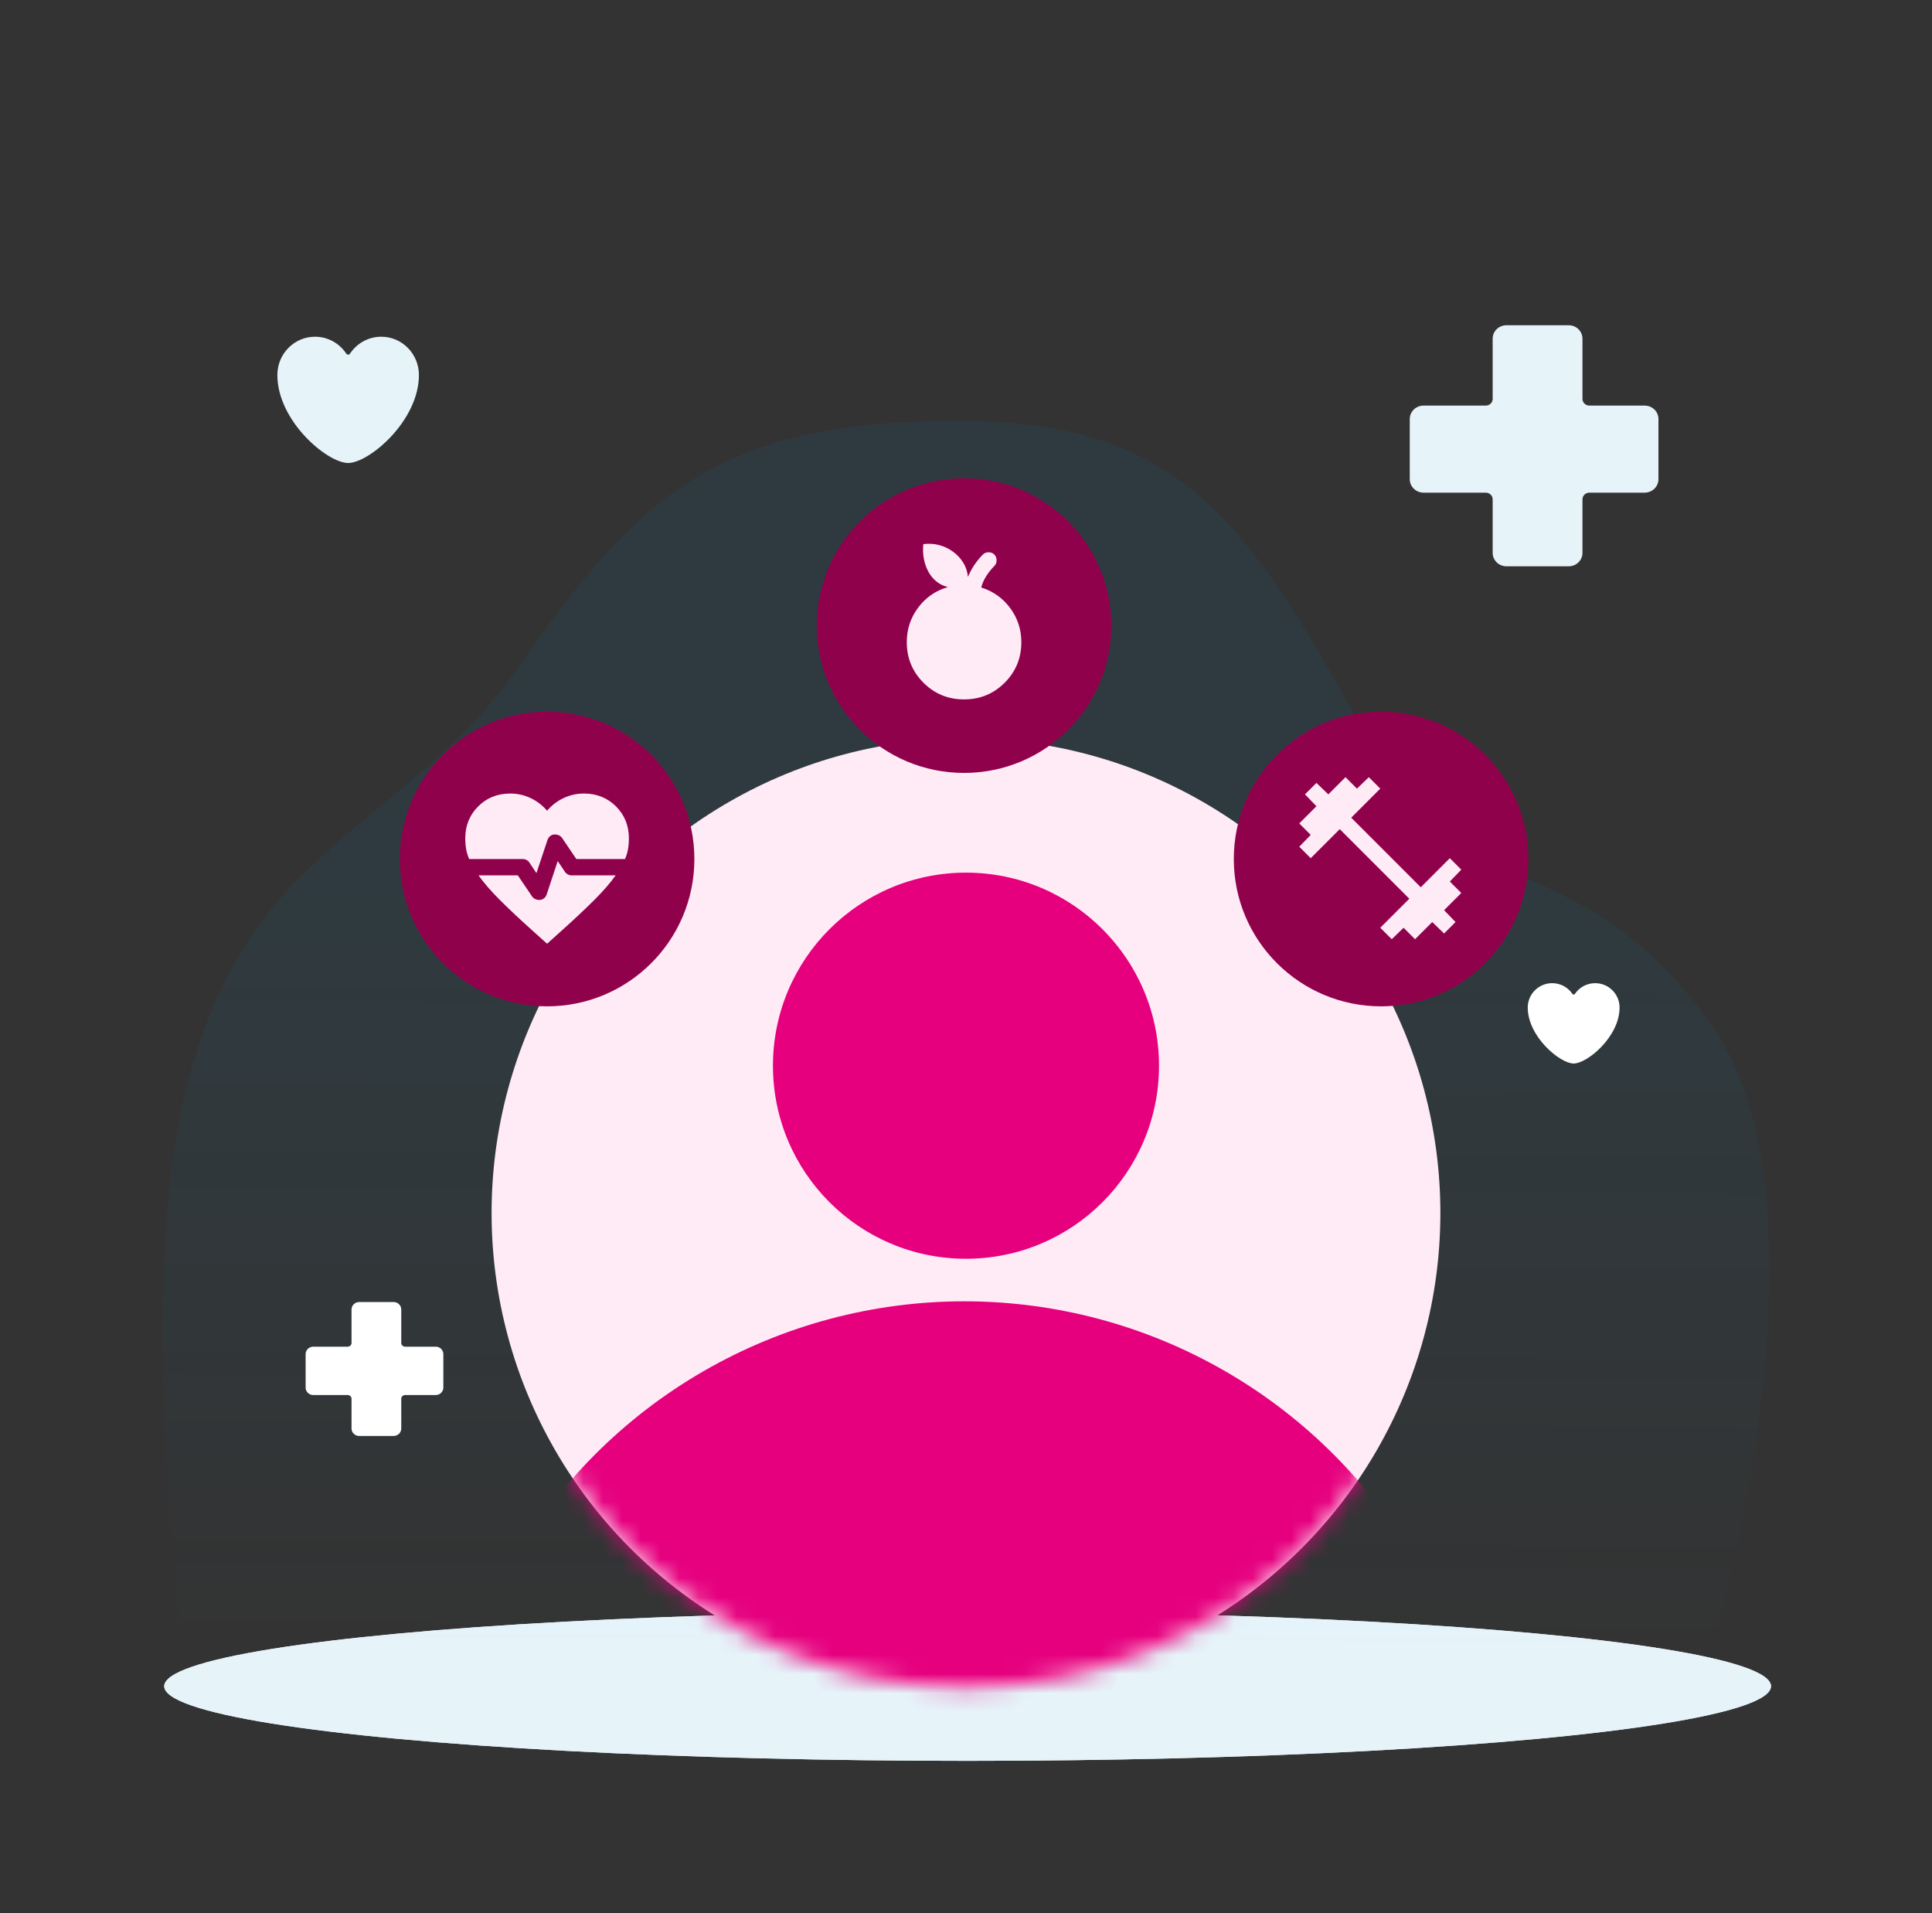 <svg id="mtl_icon-lifestyle" width="101" height="100" viewBox="0 0 101 100" fill="none" xmlns="http://www.w3.org/2000/svg">
<rect x="0" y="0" width="101" height="100" fill="#333333" stroke="none"/>
<ellipse cx="50.584" cy="88.137" rx="42" ry="3.9" fill="#E8EAEE"/>
<ellipse cx="50.584" cy="88.137" rx="42" ry="3.9" fill="#E6F4FA"/>
<path d="M9.564 57.635C12.695 43.81 21.054 43.758 27.432 34.438C33.811 25.118 38.512 22 50.178 22C61.844 22 65.278 27.487 71.057 37.812C76.835 48.138 82.342 43.747 89.374 53.432C96.407 63.118 89.374 86.6 89.374 86.6H9.564C9.564 86.6 7.17 68.21 9.564 57.635Z" fill="url(#paint0_linear_2359_18030)"/>
<path d="M19.932 17.6C19.25 17.6 18.65 17.951 18.297 18.485C18.251 18.554 18.15 18.554 18.103 18.485C17.75 17.951 17.15 17.6 16.469 17.6C15.382 17.6 14.5 18.495 14.5 19.599C14.5 22.008 17.113 24.2 18.2 24.2C19.287 24.2 21.9 22.008 21.9 19.599C21.9 18.495 21.018 17.6 19.931 17.6H19.932Z" fill="#E6F4FA"/>
<path d="M83.39 51.389C82.949 51.389 82.559 51.612 82.33 51.952C82.3 51.996 82.234 51.996 82.204 51.952C81.975 51.612 81.586 51.389 81.144 51.389C80.439 51.389 79.867 51.958 79.867 52.661C79.867 54.194 81.562 55.589 82.267 55.589C82.972 55.589 84.667 54.194 84.667 52.661C84.667 51.958 84.095 51.389 83.39 51.389H83.39Z" fill="white"/>
<path fill-rule="evenodd" clip-rule="evenodd" d="M78.755 17C78.356 17 78.033 17.313 78.033 17.7V20.85C78.033 21.043 77.871 21.2 77.671 21.2H74.421C74.023 21.2 73.699 21.513 73.699 21.9V25.05C73.699 25.437 74.023 25.75 74.421 25.75H77.671C77.871 25.75 78.033 25.907 78.033 26.1V28.9C78.033 29.287 78.356 29.6 78.755 29.6H82.005C82.404 29.6 82.727 29.287 82.727 28.9V26.1C82.727 25.907 82.889 25.75 83.088 25.75H85.977C86.376 25.75 86.699 25.437 86.699 25.05V21.9C86.699 21.513 86.376 21.2 85.977 21.2L83.088 21.2C82.889 21.2 82.727 21.043 82.727 20.85V17.7C82.727 17.313 82.404 17 82.005 17H78.755Z" fill="#E6F4FA"/>
<path fill-rule="evenodd" clip-rule="evenodd" d="M18.777 68.056C18.556 68.056 18.377 68.23 18.377 68.445V70.195C18.377 70.302 18.287 70.389 18.177 70.389L16.377 70.389C16.156 70.389 15.977 70.563 15.977 70.778V72.528C15.977 72.743 16.156 72.917 16.377 72.917H18.177C18.287 72.917 18.377 73.004 18.377 73.111V74.667C18.377 74.882 18.556 75.056 18.777 75.056H20.577C20.797 75.056 20.977 74.882 20.977 74.667V73.111C20.977 73.004 21.066 72.917 21.177 72.917H22.777C22.997 72.917 23.177 72.743 23.177 72.528V70.778C23.177 70.563 22.997 70.389 22.777 70.389L21.177 70.389C21.066 70.389 20.977 70.302 20.977 70.195V68.445C20.977 68.23 20.797 68.056 20.577 68.056H18.777Z" fill="white"/>
<ellipse cx="50.499" cy="63.4" rx="24.8" ry="24.8" fill="#FFEBF6"/>
<mask id="mask0_2359_18030" style="mask-type:alpha" maskUnits="userSpaceOnUse" x="25" y="38" width="51" height="51">
<ellipse cx="50.499" cy="63.4" rx="24.8" ry="24.8" fill="#F9E9EC"/>
</mask>
<g mask="url(#mask0_2359_18030)">
<circle cx="50.499" cy="55.703" r="10.091" fill="#E6007E"/>
<ellipse cx="50.413" cy="95.298" rx="27.28" ry="27.28" fill="#E6007E"/>
</g>
<ellipse cx="28.6" cy="44.9" rx="7.7" ry="7.7" fill="#90014C"/>
<path d="M28.044 45.638L27.68 45.092C27.645 45.035 27.595 44.989 27.531 44.953C27.466 44.918 27.399 44.9 27.327 44.9H24.526C24.447 44.714 24.394 44.536 24.365 44.365C24.337 44.194 24.322 44.016 24.322 43.83C24.322 43.16 24.547 42.6 24.996 42.151C25.445 41.702 26.005 41.477 26.675 41.477C27.046 41.477 27.399 41.556 27.734 41.713C28.069 41.87 28.358 42.091 28.6 42.376C28.843 42.091 29.131 41.87 29.466 41.713C29.801 41.556 30.154 41.477 30.525 41.477C31.195 41.477 31.755 41.702 32.204 42.151C32.653 42.6 32.878 43.16 32.878 43.83C32.878 44.016 32.864 44.194 32.835 44.365C32.806 44.536 32.753 44.714 32.675 44.9H30.129L29.391 43.809C29.349 43.745 29.293 43.697 29.226 43.665C29.158 43.633 29.085 43.616 29.006 43.616C28.914 43.616 28.834 43.643 28.766 43.697C28.698 43.75 28.65 43.82 28.621 43.905L28.044 45.638ZM28.6 49.327L27.98 48.771C27.231 48.101 26.618 47.527 26.14 47.049C25.663 46.572 25.288 46.14 25.017 45.755H27.071L27.809 46.846C27.851 46.91 27.907 46.958 27.974 46.99C28.042 47.023 28.115 47.039 28.194 47.039C28.286 47.039 28.366 47.012 28.434 46.958C28.502 46.905 28.55 46.836 28.579 46.75L29.156 45.007L29.53 45.563C29.566 45.62 29.616 45.666 29.68 45.702C29.744 45.737 29.812 45.755 29.883 45.755H32.183C31.912 46.14 31.538 46.572 31.06 47.049C30.582 47.527 29.969 48.101 29.22 48.771L28.6 49.327Z" fill="#FFEBF6"/>
<ellipse cx="50.399" cy="32.7" rx="7.7" ry="7.7" fill="#90014C"/>
<path d="M50.399 36.557C49.565 36.557 48.857 36.266 48.276 35.685C47.695 35.104 47.404 34.397 47.404 33.562C47.404 32.892 47.602 32.291 47.998 31.76C48.394 31.229 48.912 30.871 49.554 30.686C49.319 30.628 49.114 30.527 48.939 30.381C48.764 30.235 48.623 30.058 48.517 29.851C48.41 29.645 48.335 29.42 48.292 29.178C48.249 28.935 48.242 28.689 48.27 28.44C48.563 28.404 48.841 28.422 49.105 28.493C49.368 28.564 49.607 28.678 49.821 28.835C50.035 28.992 50.212 29.181 50.351 29.402C50.49 29.623 50.573 29.873 50.602 30.151C50.695 29.93 50.807 29.721 50.939 29.525C51.071 29.329 51.219 29.149 51.383 28.985C51.461 28.907 51.561 28.867 51.682 28.867C51.803 28.867 51.903 28.907 51.981 28.985C52.06 29.064 52.099 29.163 52.099 29.285C52.099 29.406 52.06 29.506 51.981 29.584C51.825 29.741 51.686 29.914 51.564 30.103C51.443 30.292 51.354 30.493 51.297 30.707C51.925 30.907 52.431 31.268 52.816 31.792C53.201 32.316 53.393 32.906 53.393 33.562C53.393 34.397 53.103 35.104 52.522 35.685C51.941 36.266 51.233 36.557 50.399 36.557Z" fill="#FFEBF6"/>
<ellipse cx="72.2" cy="44.9" rx="7.7" ry="7.7" fill="#90014C"/>
<path d="M72.756 49.092L72.157 48.493L73.675 46.975L70.039 43.339L68.521 44.857L67.922 44.258L68.521 43.638L67.922 43.039L68.82 42.141L68.221 41.52L68.82 40.922L69.441 41.52L70.339 40.622L70.938 41.221L71.558 40.622L72.157 41.221L70.638 42.74L74.274 46.376L75.793 44.857L76.392 45.456L75.793 46.076L76.392 46.675L75.493 47.574L76.092 48.194L75.493 48.793L74.873 48.194L73.975 49.092L73.376 48.493L72.756 49.092Z" fill="#FFEBF6"/>
<defs>
<linearGradient id="paint0_linear_2359_18030" x1="50.243" y1="46.779" x2="50.08" y2="86.691" gradientUnits="userSpaceOnUse">
<stop stop-color="#008ECF" stop-opacity="0.08"/>
<stop offset="1" stop-color="#008ECF" stop-opacity="0"/>
</linearGradient>
</defs>
</svg>

